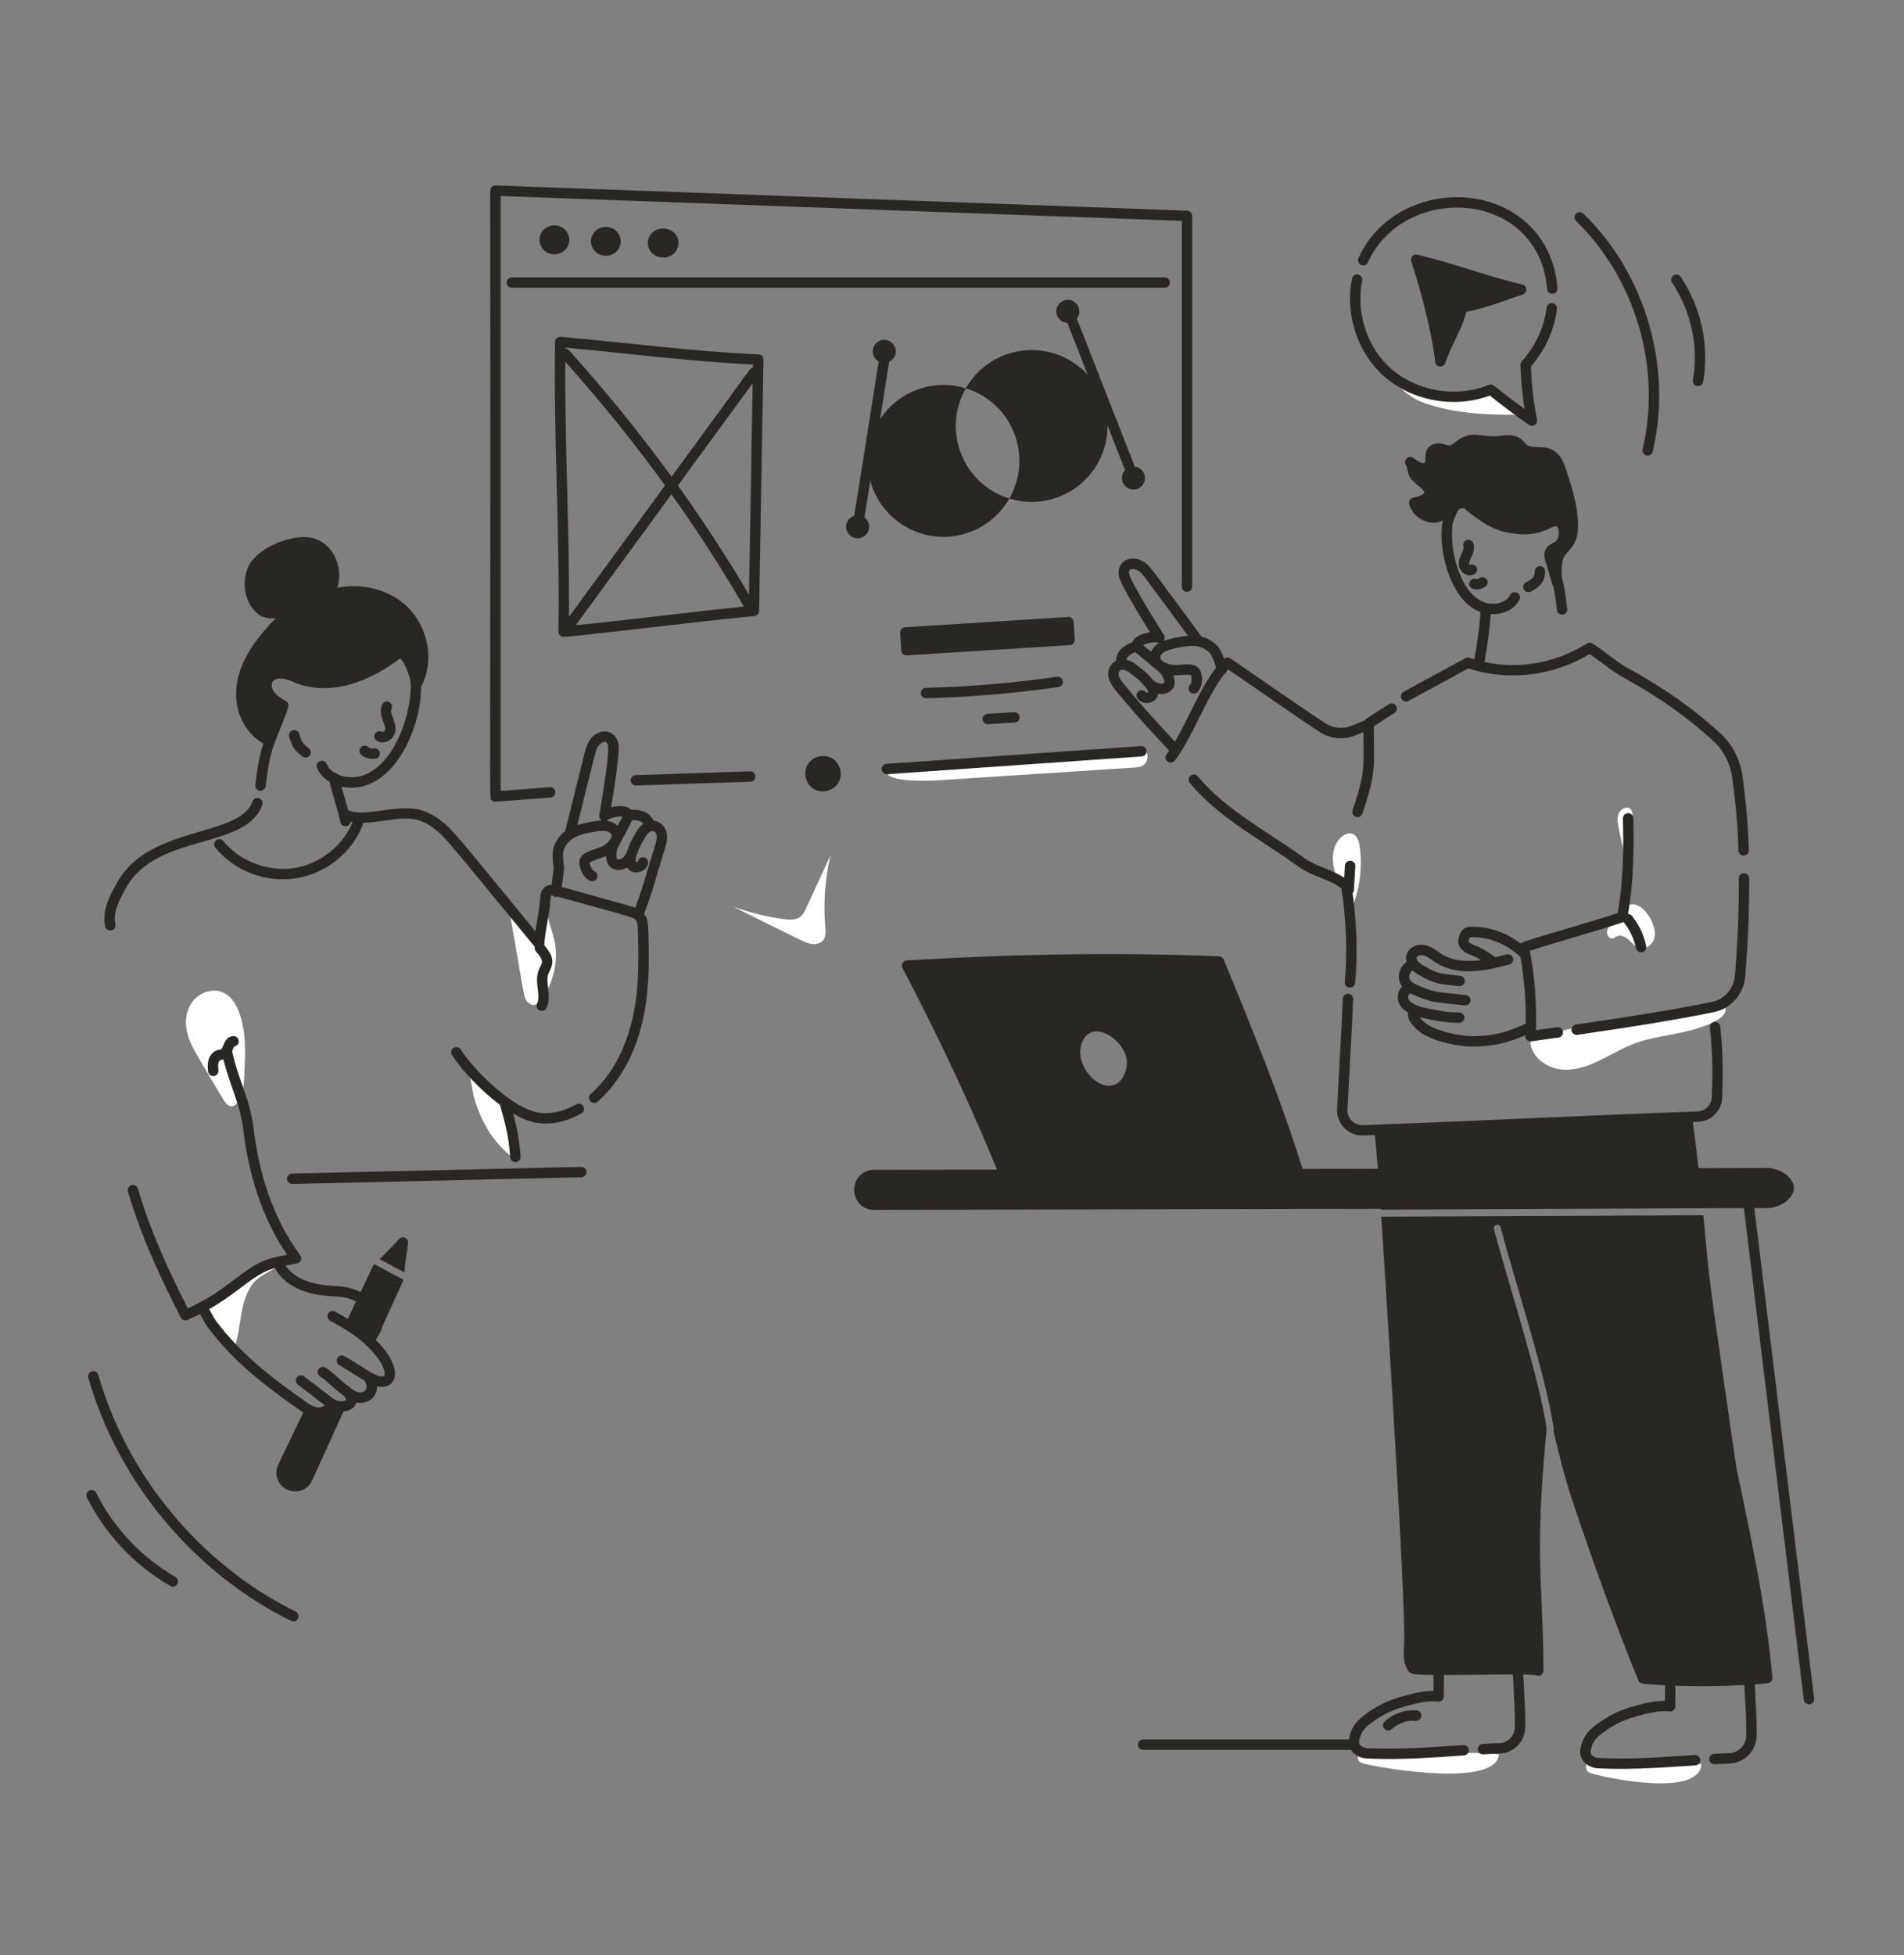 <svg width="188" height="193" viewBox="0 0 188 193" fill="none" xmlns="http://www.w3.org/2000/svg">
<rect x="0" y="0" width="188" height="193" fill="#808080" stroke="none"/>
<path d="M111.997 75.76C112.345 75.737 112.714 75.705 112.999 75.437C113.285 75.168 113.426 74.571 113.191 74.226C112.995 73.936 112.656 73.959 112.366 74.002C106.472 74.893 100.536 75.476 94.582 75.748C93.952 75.777 87.934 75.267 87.608 75.887C86.835 77.358 92.344 77.037 92.616 77.019L101.697 76.429L111.997 75.76ZM79.029 92.77C79.396 92.951 79.771 93.135 80.177 93.183C80.583 93.23 81.032 93.115 81.282 92.792C81.563 92.428 81.524 91.919 81.486 91.461C81.289 89.097 81.465 86.717 82.008 84.408C81.209 86.143 80.409 87.877 79.61 89.611C79.458 89.94 79.296 90.282 79.008 90.5C78.577 90.826 77.981 90.794 77.444 90.728C75.709 90.511 74.023 90.072 72.381 89.476C74.585 90.597 76.813 91.673 79.029 92.77ZM133.461 89.691C134.271 87.744 134.544 85.616 134.251 83.528C134.186 83.071 134.049 82.556 133.638 82.345C132.759 81.896 131.178 83.256 131.716 85.699C131.935 86.695 132.433 87.604 132.868 88.527C133.303 89.45 133.687 90.436 133.653 91.456L133.461 89.691ZM160.374 79.769C160.014 79.894 159.788 80.27 159.731 80.647C159.651 81.177 159.728 81.283 160.913 86.784L161.079 82.271C161.099 81.724 161.668 79.319 160.374 79.769ZM134.72 174.087C134.519 174.037 134.304 173.975 134.171 173.788C133.924 173.442 134.14 172.868 134.485 172.675C134.83 172.482 135.235 172.553 135.612 172.622C139.786 173.386 143.888 172.758 148.008 173.157C147.721 176.462 136.587 174.55 134.72 174.087ZM157.145 175.037C156.98 174.987 156.804 174.923 156.695 174.737C156.493 174.39 156.668 173.817 156.95 173.624C157.231 173.432 157.562 173.503 157.871 173.573C161.283 174.345 164.633 173.724 168.001 174.13C167.772 177.434 158.67 175.503 157.145 175.037ZM163.384 92.462C163.269 93.14 162.601 93.75 161.932 93.59C161.487 93.484 161.177 93.097 160.841 92.787C160.504 92.477 160.01 92.22 159.604 92.433C159.491 92.493 159.394 92.586 159.272 92.623C158.893 92.737 158.583 92.225 158.693 91.845C158.901 91.132 160.328 89.317 161.12 89.264C162.412 89.177 163.572 91.358 163.384 92.462ZM166.634 101.773C164.867 102.21 163.029 102.367 161.324 103.016C159.008 103.897 156.722 105.851 154.109 105.551C152.83 105.403 151.559 104.577 151.177 103.307C151.094 103.032 151.069 102.693 151.269 102.491C151.388 102.373 151.557 102.332 151.718 102.295C156.491 101.211 161.283 100.125 166.155 99.735C167.014 99.666 167.886 99.622 168.727 99.415C169.265 99.283 170.072 98.648 170.338 99.387C170.814 100.707 167.412 101.581 166.634 101.773ZM23.787 100.462C23.497 99.448 22.992 98.379 22.007 97.954C21.005 97.521 19.749 97.941 19.068 98.783C18.387 99.624 18.229 100.79 18.458 101.837C18.723 103.047 19.198 103.719 22 108.45C23.21 110.495 24.054 107.819 24.093 106.703C24.168 104.565 24.39 102.567 23.787 100.462ZM47.015 109.019C46.32 106.988 46.698 105.573 45.312 103.915C46.627 105.597 47.054 106.556 48.794 107.817C49.963 108.664 50.239 108.862 50.411 110.376C50.561 111.694 50.889 113.138 50.834 114.445C48.906 112.941 47.833 111.304 47.015 109.019ZM28.079 124.395C28.069 124.405 28.059 124.418 28.049 124.427C27.157 125.459 25.625 125.701 24.82 126.9C23.562 128.777 23.88 131.166 23.078 133.208C22.185 131.697 21.026 130.228 20.046 129.251C19.977 129.182 20.033 129.05 20.184 128.882L20.188 128.878C21.214 127.732 25.803 125.159 27.431 124.559C27.724 124.451 27.947 124.391 28.079 124.395ZM53.436 98.691C53.29 98.889 53.117 99.09 52.878 99.159C52.545 99.256 52.183 99.056 51.99 98.775C51.71 98.366 51.806 98.558 50.248 89.584L53.129 93.282C53.733 92.091 54.028 90.767 53.987 89.432C53.959 90.916 54.781 92.222 54.876 93.704C54.989 95.459 54.499 97.261 53.436 98.691ZM140.317 39.653C143.716 40.974 147.464 40.962 151.11 40.932C149.496 41.16 148.35 39.31 146.771 38.905C145.907 38.684 145.002 38.919 144.123 39.07C141.612 39.501 138.845 38.212 136.787 36.711C135.596 35.843 134.684 33.558 134.277 32.148C134.959 34.755 137.944 38.731 140.317 39.653Z" fill="white"/>
<path d="M112.93 55.455C111.699 54.683 110.348 55.363 110.453 56.648C110.487 57.065 110.664 57.432 110.859 57.803C111.673 59.356 112.618 60.914 113.549 62.406C112.849 62.508 112.092 62.771 111.782 63.41C111.247 63.563 110.691 64.019 110.526 64.245C110.353 64.483 110.197 64.864 110.184 65.234C109.584 65.538 109.33 66.226 109.445 66.825C109.561 67.434 109.983 67.938 110.321 68.344C113.019 71.577 115.401 74.047 115.448 74.086C115.357 74.216 115.267 74.34 115.18 74.448C115.1 74.555 115.064 74.688 115.081 74.82C115.097 74.953 115.165 75.073 115.269 75.156C115.373 75.24 115.505 75.279 115.638 75.267C115.771 75.254 115.893 75.19 115.98 75.088C116.141 74.887 116.302 74.663 116.47 74.407C117.143 73.397 117.823 72.022 118.361 70.941C119.156 69.344 119.978 67.699 120.902 66.516C121.025 66.448 121.111 66.337 121.148 66.209C121.187 66.162 121.227 66.114 121.266 66.071C123.447 67.568 128.466 71.059 130.358 72.279C130.866 72.605 131.445 72.803 132.045 72.858C132.646 72.913 133.251 72.823 133.809 72.596L134.625 72.262C134.661 75.841 134.811 76.168 133.556 79.979C133.535 80.043 133.527 80.11 133.532 80.177C133.537 80.244 133.555 80.31 133.585 80.37C133.646 80.491 133.753 80.583 133.882 80.626C134.011 80.668 134.152 80.658 134.273 80.597C134.395 80.535 134.487 80.428 134.529 80.299C135.907 76.117 135.668 75.825 135.645 71.705C136.311 71.244 136.989 70.801 137.678 70.376C137.735 70.34 137.785 70.294 137.824 70.24C137.864 70.185 137.892 70.123 137.907 70.058C137.923 69.993 137.925 69.925 137.915 69.858C137.904 69.792 137.88 69.728 137.845 69.671C137.81 69.614 137.764 69.564 137.709 69.524C137.655 69.485 137.593 69.457 137.527 69.441C137.462 69.426 137.394 69.423 137.328 69.434C137.261 69.444 137.197 69.468 137.14 69.503C136.911 69.645 134.913 70.906 134.742 71.107L133.422 71.647C132.609 71.978 131.648 71.889 130.913 71.417C128.922 70.135 123.411 66.294 121.488 64.982C121.395 64.918 121.283 64.888 121.17 64.895C121.057 64.902 120.95 64.946 120.865 65.021C120.68 64.465 120.43 63.903 119.939 63.51C119.615 63.251 119.29 63.06 118.974 62.942C118.867 62.904 118.758 62.872 118.647 62.846C113.535 55.936 113.573 55.857 112.93 55.455ZM111.474 56.565C111.463 56.436 111.498 56.274 111.628 56.205C111.8 56.112 112.133 56.164 112.386 56.323C112.806 56.586 112.738 56.582 117.301 62.75C116.514 62.81 115.408 63.063 114.904 63.255C115.03 63.086 115.042 62.857 114.929 62.677C114.539 62.058 111.535 57.312 111.474 56.565ZM114.319 63.431C114.368 63.449 114.418 63.458 114.469 63.46C114.44 63.477 114.408 63.489 114.38 63.507C114.037 63.725 113.79 64.016 113.654 64.334L112.87 63.683C113.239 63.446 114.05 63.333 114.319 63.431H114.319ZM112.108 64.381C112.59 64.783 113.356 65.418 114.495 66.368C114.804 66.668 115.022 67.24 114.965 67.375C114.662 67.645 114.014 67.353 113.802 67.057C113.776 67.02 113.429 66.633 113.154 66.384C112.855 66.111 112.466 65.817 112.115 65.548C111.835 65.333 111.533 65.191 111.232 65.123C111.259 65.027 111.302 64.921 111.355 64.848C111.478 64.684 111.997 64.37 112.108 64.381ZM119.299 64.311C119.68 64.615 119.858 65.21 120.03 65.785C120.043 65.83 120.057 65.872 120.07 65.917C118.499 67.944 117.341 70.949 116.013 73.201C114.127 71.183 113.131 70.111 111.107 67.687C110.831 67.356 110.518 66.981 110.451 66.632C110.417 66.453 110.486 66.164 110.744 66.11C110.951 66.069 111.235 66.164 111.49 66.36C112.517 67.148 112.605 67.234 113.192 67.927C113.35 68.112 113.385 68.29 113.362 68.329C113.325 68.359 113.214 68.372 113.16 68.354C113.087 68.243 112.973 68.166 112.843 68.138C112.713 68.11 112.577 68.133 112.464 68.203C112.351 68.273 112.27 68.385 112.238 68.514C112.205 68.642 112.224 68.779 112.29 68.894C112.732 69.659 114.193 69.545 114.368 68.482C114.894 68.564 115.322 68.429 115.647 68.14C116.065 67.767 116.049 67.185 115.854 66.652C116.411 66.684 117.183 66.526 117.592 66.643C117.694 66.824 117.667 67.412 117.554 67.553C117.501 67.595 117.456 67.647 117.423 67.706C117.39 67.766 117.369 67.831 117.361 67.898C117.353 67.965 117.359 68.034 117.378 68.099C117.396 68.164 117.428 68.225 117.47 68.278C117.513 68.33 117.565 68.374 117.625 68.407C117.684 68.439 117.75 68.46 117.817 68.466C117.884 68.474 117.953 68.467 118.017 68.448C118.082 68.428 118.143 68.396 118.195 68.353C118.845 67.832 118.886 66.091 118.057 65.724C117.464 65.427 116.36 65.671 115.886 65.629C115.219 65.565 114.638 65.269 114.564 64.954C114.514 64.744 114.711 64.51 114.929 64.372C115.535 63.988 117.288 63.773 117.252 63.778C117.44 63.778 117.993 63.672 118.618 63.903C118.831 63.982 119.06 64.12 119.299 64.311ZM136.723 169.918C136.625 170.01 136.567 170.137 136.561 170.272C136.556 170.407 136.604 170.538 136.695 170.637C136.786 170.737 136.913 170.797 137.047 170.804C137.182 170.811 137.314 170.764 137.414 170.674C138 170.14 138.769 169.835 139.515 169.833C139.624 169.862 139.631 169.846 139.84 169.848C139.972 169.847 140.097 169.796 140.192 169.704C140.286 169.613 140.342 169.489 140.347 169.358C140.353 169.227 140.308 169.099 140.222 169C140.136 168.901 140.015 168.839 139.885 168.826C138.771 168.717 137.592 169.125 136.723 169.918ZM172.199 86.184H172.195C172.127 86.185 172.061 86.198 171.999 86.225C171.937 86.251 171.881 86.289 171.834 86.337C171.787 86.385 171.749 86.442 171.724 86.504C171.699 86.567 171.686 86.633 171.687 86.701C171.711 89.648 171.59 92.69 171.306 96.276C171.204 97.561 170.282 98.634 169.064 98.887C165.884 99.547 161.48 100.28 155.601 101.126C155.466 101.146 155.345 101.218 155.263 101.327C155.182 101.435 155.147 101.572 155.166 101.707C155.186 101.841 155.258 101.963 155.367 102.044C155.475 102.125 155.612 102.16 155.747 102.141C161.647 101.291 166.071 100.555 169.273 99.89C170.933 99.546 172.19 98.093 172.328 96.357C172.614 92.741 172.736 89.669 172.711 86.692C172.71 86.557 172.656 86.428 172.56 86.332C172.464 86.237 172.334 86.184 172.199 86.184ZM118.271 76.626C118.183 76.524 118.059 76.461 117.925 76.449C117.792 76.438 117.659 76.479 117.555 76.565C117.452 76.65 117.386 76.773 117.372 76.907C117.358 77.04 117.397 77.174 117.481 77.279C120.374 80.78 124.795 83.05 128.204 85.534C129.538 86.507 131.294 86.775 132.45 87.689C132.929 90.699 133.056 94.219 132.78 96.927C132.769 97.061 132.811 97.194 132.897 97.297C132.982 97.4 133.105 97.466 133.239 97.479C133.372 97.493 133.506 97.454 133.61 97.37C133.715 97.286 133.783 97.164 133.799 97.031C134.065 94.429 133.969 91.103 133.555 88.159C133.628 88.076 133.677 87.97 133.684 87.85L133.823 85.499C133.827 85.432 133.818 85.364 133.796 85.301C133.774 85.237 133.74 85.179 133.695 85.128C133.65 85.078 133.596 85.037 133.536 85.008C133.475 84.978 133.409 84.961 133.342 84.957C133.275 84.953 133.208 84.963 133.144 84.984C133.081 85.007 133.022 85.041 132.972 85.086C132.921 85.13 132.88 85.184 132.851 85.245C132.822 85.305 132.804 85.371 132.8 85.438L132.73 86.631C131.504 85.822 129.887 85.494 128.808 84.706C125.407 82.228 121.042 79.981 118.271 76.626H118.271ZM138.658 99.696C138.785 99.791 138.918 99.877 139.055 99.956C139.042 100.004 139.033 100.05 139.029 100.091C138.973 100.616 139.342 101.025 139.686 101.401C140.87 102.705 143.841 103.319 145.586 103.3C147.387 103.276 148.881 102.944 150.608 102.179C150.598 102.358 150.619 102.513 150.77 102.652C150.879 102.753 151.031 102.804 151.188 102.783L153.899 102.405C154.031 102.383 154.149 102.31 154.228 102.203C154.307 102.095 154.341 101.961 154.322 101.828C154.304 101.696 154.234 101.576 154.129 101.494C154.023 101.413 153.89 101.375 153.757 101.39L151.657 101.683C151.749 99.082 151.518 96.125 151.044 93.855C154.051 92.87 157.306 92.015 160.313 91.009C160.319 91.02 160.324 91.03 160.332 91.039C160.934 91.781 161.348 92.657 161.537 93.593C161.564 93.726 161.642 93.844 161.756 93.919C161.869 93.994 162.007 94.021 162.141 93.995C162.274 93.968 162.391 93.889 162.466 93.776C162.541 93.663 162.569 93.524 162.542 93.391C162.319 92.292 161.834 91.263 161.126 90.392C161.081 90.336 161.023 90.29 160.958 90.258C160.893 90.226 160.822 90.208 160.749 90.206C161.318 87.047 161.338 83.668 161.273 80.756C161.27 80.62 161.213 80.491 161.114 80.397C161.016 80.303 160.885 80.252 160.749 80.255C160.613 80.258 160.484 80.315 160.39 80.413C160.296 80.511 160.245 80.643 160.248 80.779C160.313 83.671 160.3 87.027 159.729 90.124C156.476 91.197 150.459 92.843 150.121 93.117C148.604 91.964 146.878 91.401 145.091 91.489C144.798 91.503 144.105 91.663 143.992 92.847C143.924 93.567 144.637 94.065 145.268 94.274C145.542 94.364 145.886 94.545 146.232 94.759C144.92 94.942 143.495 94.878 142.375 94.18C141.936 93.907 141.495 93.504 140.886 93.324C139.677 92.967 138.56 93.869 138.896 94.953C138.125 95.452 137.854 96.603 138.449 97.383C138.265 97.556 138.134 97.778 138.07 98.022C137.905 98.639 138.142 99.311 138.658 99.696ZM139.873 94.501C139.934 94.317 140.298 94.219 140.595 94.306C141.002 94.427 141.392 94.774 141.833 95.05C142.804 95.655 144.063 95.936 145.478 95.862C146.697 95.798 147.876 95.493 149.017 95.198C149.083 95.183 149.146 95.154 149.201 95.114C149.256 95.073 149.303 95.023 149.338 94.964C149.373 94.906 149.397 94.841 149.406 94.774C149.416 94.706 149.413 94.637 149.396 94.571C149.379 94.505 149.348 94.443 149.307 94.389C149.266 94.335 149.214 94.289 149.155 94.255C149.096 94.221 149.03 94.199 148.963 94.191C148.895 94.183 148.826 94.188 148.761 94.206C148.392 94.302 148.019 94.397 147.644 94.485C147.058 94.045 146.228 93.511 145.59 93.3C145.252 93.189 145.033 92.997 145.012 92.944C145.04 92.647 145.116 92.528 145.14 92.512C146.926 92.426 148.649 93.096 150.116 94.448C150.489 96.405 150.683 98.817 150.648 101.036C148.83 101.902 147.403 102.251 145.573 102.275C144.03 102.291 141.35 101.71 140.444 100.712C140.377 100.638 140.275 100.528 140.176 100.402C140.225 100.414 140.272 100.43 140.322 100.441C142.193 100.844 142.92 100.949 143.931 100.949L144.087 100.948C144.154 100.948 144.22 100.934 144.282 100.908C144.344 100.881 144.4 100.843 144.447 100.795C144.495 100.747 144.532 100.69 144.557 100.628C144.582 100.565 144.595 100.499 144.594 100.431C144.591 100.149 144.363 99.933 144.077 99.924C143.117 99.933 142.54 99.871 140.538 99.439C140.056 99.335 139.641 99.151 139.27 98.875C138.972 98.653 138.949 98.117 139.312 98.057C139.682 98.257 140.149 98.45 140.719 98.637C141.557 98.903 141.393 98.891 144.031 99.173C144.682 99.242 144.644 99.241 144.691 99.241C144.821 99.24 144.946 99.189 145.041 99.098C145.135 99.008 145.191 98.886 145.198 98.755C145.205 98.625 145.162 98.497 145.078 98.398C144.993 98.298 144.875 98.234 144.745 98.219C141.718 97.895 141.791 97.911 141.099 97.683C141.064 97.668 139.631 97.231 139.267 96.768C139.022 96.456 139.192 95.95 139.483 95.794C139.635 95.929 139.809 96.058 140.012 96.176C141.753 97.188 142.067 97.106 144.077 97.334C144.211 97.346 144.344 97.306 144.448 97.221C144.552 97.137 144.619 97.015 144.634 96.882C144.649 96.749 144.611 96.615 144.529 96.509C144.447 96.403 144.326 96.334 144.193 96.316C143.936 96.287 143.707 96.262 143.502 96.241C142.114 96.094 141.864 96.068 140.527 95.29C140.156 95.075 139.794 94.736 139.873 94.501Z" fill="#292723"/>
<path d="M141.538 166.9C140.515 166.886 139.481 167.154 138.431 167.447C137.288 167.766 136.435 168.143 135.488 168.747C134.242 169.542 133.397 170.288 133.197 171.695H112.876C112.74 171.695 112.609 171.749 112.513 171.845C112.417 171.941 112.363 172.072 112.363 172.208C112.363 172.344 112.417 172.474 112.513 172.57C112.609 172.666 112.74 172.72 112.876 172.72C134.364 172.716 133.289 172.728 133.399 172.713C133.733 173.258 134.339 173.538 134.962 173.566C138.343 173.715 141.145 173.496 144.555 173.266C144.622 173.261 144.688 173.244 144.748 173.214C144.809 173.184 144.863 173.143 144.907 173.093C144.952 173.042 144.986 172.983 145.007 172.92C145.029 172.856 145.038 172.789 145.033 172.721C145.024 172.586 144.961 172.46 144.859 172.371C144.757 172.281 144.624 172.236 144.489 172.244C141.126 172.471 138.336 172.689 135.007 172.542C134.601 172.524 134.153 172.282 134.203 171.882C134.244 171.555 134.342 171.252 134.493 170.981C134.715 170.585 135.235 170.124 136.039 169.611C136.895 169.065 137.668 168.724 138.707 168.434C139.852 168.113 140.966 167.835 142 167.953C142.074 167.961 142.148 167.953 142.218 167.93C142.288 167.907 142.352 167.87 142.406 167.819C142.46 167.769 142.503 167.708 142.531 167.64C142.56 167.572 142.573 167.499 142.57 167.425C142.545 166.729 142.587 166.097 142.573 165.332C145.746 165.337 146.449 165.264 149.384 165.274C149.486 167.461 149.603 168.809 149.577 170.473C149.564 171.313 148.924 172.006 148.119 172.049C147.447 172.085 146.663 172.116 146.39 172.134C146.258 172.144 146.135 172.204 146.047 172.302C145.958 172.401 145.911 172.529 145.915 172.661C145.919 172.794 145.974 172.919 146.069 173.012C146.164 173.104 146.29 173.156 146.423 173.158C146.483 173.158 146.355 173.159 146.798 173.139C147.336 173.114 147.639 173.1 148.174 173.072C149.514 173 150.581 171.866 150.602 170.488C150.628 168.802 150.513 167.459 150.41 165.285C151.222 165.301 151.531 165.329 151.641 165.346C151.979 165.531 152.4 165.288 152.4 164.895C152.375 155.942 151.461 154.047 152.716 141.008C152.001 135.994 148.819 126.34 147.515 121.316C147.504 121.273 147.502 121.228 147.508 121.183C147.514 121.139 147.529 121.096 147.552 121.057C147.574 121.019 147.605 120.985 147.64 120.958C147.676 120.931 147.717 120.911 147.76 120.9C147.804 120.889 147.849 120.886 147.893 120.892C147.938 120.898 147.981 120.913 148.019 120.936C148.058 120.959 148.092 120.989 148.119 121.025C148.146 121.061 148.165 121.101 148.177 121.145C149.488 126.199 152.701 135.928 153.404 140.989C153.412 141.051 153.401 141.113 153.374 141.169C153.988 143.814 154.616 146.198 155.255 148.11C157.424 154.597 159.616 160.569 161.768 165.86C161.803 165.946 161.86 166.02 161.934 166.076C162.008 166.132 162.095 166.166 162.187 166.176C162.838 166.247 163.59 166.303 164.401 166.344C164.41 166.844 164.397 166.987 164.39 167.877C163.357 167.865 162.333 168.13 161.283 168.424C160.14 168.743 159.287 169.119 158.34 169.724C157.076 170.53 156.219 171.3 156.039 172.731C155.915 173.72 156.756 174.495 157.814 174.542C158.587 174.576 159.329 174.591 160.051 174.591C162.51 174.591 164.781 174.42 167.408 174.243C167.475 174.238 167.54 174.221 167.601 174.191C167.661 174.161 167.715 174.12 167.759 174.069C167.804 174.019 167.838 173.96 167.859 173.896C167.881 173.832 167.89 173.765 167.885 173.698C167.881 173.631 167.863 173.565 167.834 173.505C167.804 173.444 167.763 173.39 167.712 173.346C167.661 173.302 167.603 173.268 167.539 173.246C167.475 173.224 167.408 173.216 167.341 173.22L166.252 173.293C163.509 173.478 160.919 173.653 157.859 173.519C157.455 173.501 157.005 173.259 157.055 172.858C157.096 172.531 157.194 172.228 157.345 171.957C157.567 171.561 158.087 171.1 158.891 170.587C159.747 170.042 160.52 169.701 161.559 169.411C162.705 169.09 163.819 168.812 164.852 168.929C164.925 168.938 165 168.93 165.07 168.907C165.14 168.884 165.204 168.846 165.258 168.796C165.313 168.746 165.355 168.685 165.384 168.617C165.412 168.549 165.425 168.475 165.423 168.401C165.409 168.025 165.416 167.56 165.423 167.187C165.428 166.926 165.429 166.658 165.426 166.388C167.718 166.466 170.089 166.436 172.239 166.317C172.331 168.265 172.445 169.65 172.432 171.263C172.424 172.209 171.702 172.987 170.789 173.035C170.448 173.053 170.109 173.069 169.768 173.084C169.512 173.096 169.376 173.102 169.242 173.11C169.109 173.119 168.985 173.179 168.895 173.277C168.806 173.375 168.758 173.505 168.762 173.638C168.767 173.771 168.822 173.897 168.918 173.99C169.014 174.082 169.141 174.134 169.275 174.134C169.335 174.134 169.21 174.136 169.649 174.115C170.147 174.092 170.365 174.083 170.842 174.058C172.296 173.983 173.443 172.759 173.456 171.271C173.47 169.627 173.357 168.271 173.262 166.253C173.707 166.22 174.141 166.184 174.543 166.141C174.676 166.126 174.798 166.061 174.883 165.958C174.968 165.855 175.01 165.723 174.999 165.589C174.467 159.12 172.816 151.281 171.444 144.875C168.33 123.255 168.963 127.827 168.182 119.944L136.386 120.085C136.573 122.885 138.868 158.563 138.64 162.322C138.599 163.007 138.552 163.784 138.775 164.368C139.054 165.102 139.252 165.246 140.025 165.275L140.229 165.283C140.667 165.305 141.108 165.316 141.548 165.323C141.552 165.515 141.556 165.471 141.538 166.9H141.538ZM152.058 55.869H152.053C151.918 55.869 151.789 55.922 151.693 56.017C151.597 56.113 151.542 56.242 151.541 56.377C151.537 56.846 151.414 57.117 150.697 57.477C150.635 57.506 150.58 57.547 150.534 57.598C150.488 57.649 150.453 57.708 150.431 57.773C150.408 57.837 150.399 57.906 150.404 57.974C150.408 58.042 150.426 58.109 150.457 58.17C150.487 58.231 150.53 58.285 150.582 58.33C150.634 58.374 150.694 58.408 150.76 58.429C150.825 58.449 150.893 58.457 150.961 58.451C151.03 58.444 151.096 58.425 151.156 58.392C152.15 57.895 152.558 57.313 152.566 56.385C152.566 56.318 152.553 56.251 152.528 56.189C152.503 56.127 152.466 56.07 152.418 56.022C152.371 55.974 152.315 55.936 152.253 55.91C152.191 55.883 152.125 55.87 152.058 55.869ZM144.062 55.848C144.18 56.534 144.968 57.026 145.591 56.664C145.704 56.599 145.788 56.492 145.825 56.367C145.862 56.242 145.85 56.108 145.791 55.991C145.732 55.874 145.631 55.785 145.508 55.74C145.386 55.696 145.251 55.7 145.131 55.751C145.105 55.732 145.076 55.697 145.072 55.675C145.04 55.486 145.196 55.182 145.284 54.995C145.875 53.734 145.33 53.115 144.81 53.303C144.747 53.325 144.689 53.361 144.639 53.406C144.589 53.451 144.549 53.506 144.521 53.567C144.492 53.628 144.476 53.694 144.472 53.761C144.469 53.828 144.48 53.895 144.502 53.958C144.555 54.103 144.452 54.356 144.356 54.559C144.16 54.978 143.981 55.376 144.062 55.848H144.062ZM145.819 58.176C146.13 58.176 146.441 58.076 146.687 57.889C146.795 57.806 146.865 57.684 146.884 57.55C146.902 57.415 146.865 57.279 146.783 57.17C146.701 57.062 146.579 56.992 146.444 56.974C146.309 56.955 146.173 56.992 146.065 57.074C145.972 57.145 145.833 57.171 145.719 57.139C145.017 56.943 144.655 58.176 145.819 58.176Z" fill="#292723"/>
<path d="M153.202 44.357C152.18 43.876 151.081 44.419 150.553 43.708C149.88 42.804 148.923 42.921 148.155 43.016C146.225 43.252 145.346 42.308 143.679 43.645C143.207 44.025 143.162 44.016 142.731 43.885C142.509 43.817 142.229 43.733 141.926 43.764C140.762 43.883 140.75 44.799 140.745 45.24C140.742 45.456 140.754 45.688 140.586 45.715C140.252 45.76 139.604 45.229 139.57 45.21C139.096 44.843 138.485 45.455 138.85 45.928C138.881 46.013 138.926 46.211 138.954 46.334C139.102 46.978 139.156 47.244 140.009 47.913C140.152 48.026 140.692 48.443 140.632 48.632C140.593 48.753 140.267 48.99 139.555 49.111C139.486 49.123 139.42 49.149 139.361 49.187C139.302 49.226 139.252 49.276 139.213 49.334C139.175 49.393 139.148 49.459 139.136 49.528C139.124 49.597 139.126 49.668 139.143 49.736C139.386 50.751 140.363 51.534 141.466 51.598C141.828 51.617 142.159 51.517 142.466 51.365C141.915 53.62 142.968 59.226 146.174 60.407C146.167 61.28 145.804 63.925 145.581 65.081C145.419 65.032 145.257 64.983 145.096 64.927C145.027 64.903 144.954 64.894 144.881 64.9C144.808 64.906 144.738 64.928 144.674 64.964C142.696 66.082 140.573 67.167 138.584 68.291C138.526 68.324 138.474 68.368 138.433 68.421C138.391 68.474 138.361 68.535 138.343 68.6C138.325 68.665 138.32 68.733 138.328 68.799C138.336 68.866 138.357 68.931 138.391 68.989C138.424 69.048 138.468 69.099 138.521 69.141C138.574 69.182 138.635 69.213 138.7 69.231C138.764 69.249 138.832 69.254 138.899 69.246C138.966 69.237 139.03 69.216 139.089 69.183C141.001 68.102 143.045 67.055 144.978 65.969C148.883 67.266 153.319 66.743 156.957 64.561C158.176 65.376 159.032 66.181 160.407 66.937C163.807 68.806 166.681 70.841 169.191 73.157C170.198 74.086 170.856 75.376 171.046 76.791C171.41 79.525 171.58 81.531 171.651 83.944C171.652 84.012 171.666 84.08 171.693 84.142C171.72 84.205 171.759 84.262 171.808 84.309C171.857 84.356 171.915 84.394 171.979 84.418C172.042 84.443 172.11 84.454 172.178 84.452C172.247 84.45 172.314 84.435 172.376 84.406C172.438 84.378 172.494 84.338 172.54 84.288C172.586 84.237 172.622 84.179 172.645 84.115C172.668 84.05 172.679 83.982 172.675 83.914C172.603 81.463 172.431 79.428 172.061 76.656C171.841 75.004 171.068 73.494 169.886 72.403C167.314 70.031 164.375 67.949 160.901 66.039C159.53 65.286 158.614 64.4 157.241 63.522C157.159 63.469 157.064 63.441 156.967 63.441C156.869 63.441 156.774 63.468 156.692 63.52C153.645 65.442 149.962 66.087 146.573 65.345C146.784 64.267 147.143 61.769 147.193 60.616C148.326 60.683 149.505 60.23 150.038 59.175C150.095 59.054 150.102 58.916 150.058 58.79C150.015 58.664 149.924 58.56 149.804 58.5C149.685 58.44 149.547 58.429 149.42 58.469C149.293 58.509 149.186 58.597 149.123 58.714C148.674 59.605 147.307 59.805 146.385 59.389C145.489 58.986 144.753 58.117 144.199 56.807C143.56 55.302 143.284 53.668 143.393 52.037C143.437 51.423 143.718 50.878 144.022 50.306C144.241 50.176 144.406 50.127 144.556 50.157C145.021 50.567 145.514 50.943 146.032 51.284C147.152 52.097 148.119 52.457 149.03 52.591C150.406 52.892 151.744 52.767 152.968 52.181L153.044 52.145C153.285 52.027 153.518 51.915 153.692 51.938C153.714 51.94 153.751 51.98 153.783 52.036C153.946 52.317 153.949 52.825 153.842 53.073C153.79 53.196 153.723 53.305 153.643 53.407C153.247 53.689 152.774 53.783 152.56 54.35C152.407 54.705 152.511 55.133 152.623 55.47C152.804 56.016 153.084 57.099 153.278 57.683C153.299 57.746 153.333 57.8 153.373 57.848C153.505 58.478 153.609 59.168 153.73 60.219C153.748 60.352 153.817 60.472 153.923 60.554C154.029 60.637 154.162 60.674 154.295 60.659C154.429 60.644 154.551 60.577 154.635 60.473C154.72 60.369 154.76 60.236 154.748 60.103C154.579 58.631 154.435 57.82 154.218 56.947C154.162 56.24 154.19 55.459 154.383 55.056C154.49 54.833 154.673 54.627 154.868 54.41C155.467 53.737 155.812 53.238 155.81 51.837C155.806 49.953 155.228 48.174 154.668 46.454C154.407 45.65 154.057 44.76 153.202 44.357Z" fill="#292723"/>
<path d="M167.154 110.746C167.319 110.74 167.485 110.733 167.65 110.728C168.948 110.683 170.001 109.631 170.048 108.334C170.138 105.867 170.136 103.828 169.851 101.291C169.833 101.159 169.763 101.04 169.658 100.958C169.552 100.876 169.419 100.839 169.287 100.854C169.155 100.869 169.033 100.935 168.949 101.037C168.864 101.14 168.823 101.272 168.833 101.405C169.111 103.879 169.112 105.876 169.024 108.296C169.01 108.665 168.857 109.015 168.595 109.276C168.334 109.537 167.984 109.69 167.615 109.704C156.629 110.08 145.523 110.67 134.555 111.05C134.353 111.057 134.152 111.022 133.965 110.947C133.777 110.873 133.607 110.76 133.465 110.617C133.324 110.473 133.213 110.302 133.141 110.114C133.069 109.925 133.036 109.724 133.046 109.522C133.223 105.946 133.46 102.268 133.613 98.619C133.619 98.483 133.57 98.351 133.478 98.251C133.386 98.151 133.258 98.091 133.122 98.085C132.987 98.08 132.854 98.128 132.754 98.22C132.654 98.312 132.594 98.44 132.589 98.576C132.436 102.237 132.202 105.831 132.023 109.472C131.951 110.922 133.143 112.124 134.59 112.074C134.978 112.06 135.368 112.044 135.756 112.03C135.852 112.97 135.95 114.097 136.05 115.363L128.611 115.378C126.45 108.411 123.601 101.457 120.835 94.713C120.797 94.623 120.735 94.544 120.655 94.488C120.575 94.432 120.48 94.4 120.382 94.396C110.985 93.996 100.894 94.127 89.533 94.794C89.448 94.799 89.365 94.825 89.292 94.871C89.219 94.916 89.159 94.979 89.117 95.053C89.075 95.128 89.052 95.212 89.051 95.298C89.05 95.383 89.07 95.468 89.11 95.544C94.884 106.522 98.138 114.746 98.447 115.439L86.248 115.464C85.192 115.465 84.338 116.352 84.341 117.444C84.343 118.537 85.201 119.421 86.256 119.419L136.336 119.317L136.342 119.4L168.116 119.26L168.116 119.253L172.19 119.245L178.108 167.775C178.124 167.91 178.194 168.032 178.301 168.116C178.408 168.2 178.544 168.238 178.678 168.221C178.813 168.205 178.936 168.135 179.02 168.028C179.104 167.921 179.141 167.786 179.125 167.651L173.222 119.243L174.57 119.24C175.626 119.239 177.133 118.345 177.131 117.253C177.129 116.16 175.617 115.283 174.562 115.284L167.703 115.298C167.538 113.779 167.355 112.261 167.154 110.746ZM111.208 104.381C111.468 105.548 110.852 106.849 109.916 107.111C108.241 107.582 106.171 105.074 106.759 103.126C107.583 100.406 110.77 102.412 111.208 104.381ZM48.408 18.817C48.471 82.538 48.26 78.704 48.572 78.994C48.624 79.042 48.685 79.079 48.752 79.102C48.818 79.125 48.889 79.135 48.959 79.129L54.356 78.721C54.423 78.717 54.49 78.699 54.551 78.669C54.612 78.639 54.666 78.598 54.711 78.546C54.756 78.495 54.79 78.436 54.811 78.371C54.833 78.307 54.841 78.239 54.836 78.171C54.831 78.103 54.812 78.037 54.781 77.976C54.75 77.916 54.708 77.862 54.656 77.818C54.604 77.774 54.544 77.741 54.479 77.721C54.414 77.7 54.346 77.693 54.278 77.699L49.433 78.066V19.348L116.688 21.802V57.907C116.688 58.043 116.742 58.173 116.838 58.27C116.934 58.366 117.064 58.42 117.2 58.42C117.336 58.42 117.466 58.366 117.562 58.27C117.658 58.173 117.712 58.043 117.712 57.907V21.308C117.712 21.176 117.661 21.048 117.569 20.953C117.477 20.857 117.351 20.801 117.219 20.796L48.94 18.305C48.871 18.302 48.802 18.314 48.738 18.338C48.674 18.363 48.615 18.4 48.565 18.448C48.516 18.496 48.476 18.553 48.449 18.617C48.422 18.68 48.408 18.748 48.408 18.817ZM87.058 75.941C87.068 76.077 87.131 76.203 87.233 76.292C87.336 76.381 87.469 76.426 87.605 76.417L112.736 74.661C112.872 74.651 112.998 74.588 113.087 74.486C113.176 74.383 113.221 74.25 113.212 74.114C113.202 73.979 113.139 73.853 113.036 73.764C112.934 73.674 112.801 73.629 112.665 73.638L87.534 75.394C87.467 75.399 87.401 75.417 87.341 75.447C87.281 75.477 87.227 75.519 87.183 75.569C87.139 75.62 87.105 75.679 87.084 75.743C87.062 75.807 87.054 75.874 87.058 75.941ZM28.344 116.358C28.347 116.492 28.402 116.619 28.498 116.713C28.594 116.806 28.722 116.859 28.856 116.859C29.422 116.859 24.213 116.966 57.401 116.2C57.469 116.199 57.535 116.184 57.597 116.157C57.658 116.129 57.714 116.09 57.761 116.042C57.807 115.993 57.843 115.936 57.868 115.873C57.892 115.81 57.904 115.743 57.902 115.676C57.895 115.393 57.669 115.162 57.378 115.176L28.844 115.834C28.777 115.835 28.711 115.85 28.649 115.877C28.587 115.905 28.532 115.944 28.485 115.992C28.439 116.041 28.403 116.098 28.378 116.161C28.354 116.224 28.342 116.291 28.344 116.358Z" fill="#292723"/>
<path d="M23.322 68.855C23.421 70.778 24.443 72.492 26.008 73.395C25.66 74.44 25.46 75.442 25.212 77.48C25.196 77.615 25.233 77.751 25.317 77.858C25.401 77.965 25.524 78.034 25.659 78.051C25.794 78.067 25.929 78.029 26.036 77.946C26.143 77.862 26.213 77.739 26.229 77.604C26.678 73.91 26.929 73.847 28.365 70.154C28.39 70.089 28.397 70.022 28.395 69.956L28.44 69.858C28.551 69.619 28.463 69.335 28.236 69.2C27.613 68.832 26.87 68.398 26.829 67.684C26.834 67.523 26.848 67.379 26.941 67.26C27.104 67.05 27.468 66.943 27.866 66.984C28.128 67.012 28.394 67.091 28.67 67.181C31.771 68.677 35.666 67.887 39.519 64.986C39.637 65.117 39.759 65.266 39.881 65.432C40.222 66.192 40.577 66.952 40.561 67.774C40.498 70.972 38.817 75.505 35.844 76.537C35.086 76.801 34.145 76.77 33.399 76.458C33.239 76.253 33.044 76.268 33.01 76.258C32.674 76.047 32.405 75.765 32.255 75.41C32.229 75.347 32.191 75.29 32.143 75.242C32.096 75.195 32.039 75.157 31.976 75.131C31.913 75.105 31.846 75.092 31.779 75.092C31.711 75.093 31.644 75.106 31.582 75.132C31.52 75.159 31.463 75.197 31.416 75.246C31.368 75.294 31.331 75.351 31.305 75.414C31.28 75.477 31.268 75.544 31.269 75.611C31.27 75.679 31.284 75.746 31.311 75.808C31.562 76.404 32.002 76.857 32.538 77.177C32.702 77.943 33.366 79.982 33.61 81.141C33.727 81.697 34.533 81.674 34.616 81.109C34.682 81.124 34.746 81.141 34.815 81.153C33.874 83.478 31.569 85.293 29.039 85.681C26.471 86.076 23.663 85.005 22.055 83.014C22.013 82.962 21.961 82.918 21.902 82.886C21.843 82.854 21.778 82.834 21.711 82.827C21.644 82.82 21.576 82.826 21.512 82.845C21.448 82.864 21.387 82.895 21.335 82.938C21.283 82.98 21.239 83.032 21.207 83.091C21.175 83.15 21.154 83.215 21.147 83.282C21.14 83.349 21.146 83.417 21.165 83.481C21.184 83.546 21.216 83.606 21.258 83.658C23.125 85.971 26.247 87.147 29.194 86.694C32.16 86.238 34.759 84.167 35.816 81.417C35.842 81.35 35.853 81.282 35.85 81.215C38.794 81.129 40.611 80.008 42.893 81.802C43.938 82.601 44.073 82.828 52.687 93.315C52.728 93.363 52.769 93.412 52.81 93.463C52.775 93.619 52.805 93.787 52.92 93.916C53.234 94.265 53.565 94.666 53.508 95.01C53.489 95.125 53.421 95.26 53.349 95.403C53.291 95.52 53.234 95.637 53.188 95.758C52.735 96.952 53.431 98.234 53.029 99.055C52.974 99.176 52.968 99.314 53.013 99.44C53.058 99.566 53.15 99.669 53.27 99.728C53.39 99.787 53.528 99.796 53.655 99.755C53.782 99.713 53.888 99.624 53.95 99.505C54.276 98.839 54.19 98.125 54.115 97.495C54.054 96.99 53.997 96.512 54.146 96.122C54.369 95.535 55.098 94.81 53.731 93.286C53.738 93.259 53.747 93.234 53.749 93.205C53.764 92.938 53.79 92.677 53.828 92.403C53.886 91.942 53.967 91.48 54.045 91.033C54.172 90.301 54.303 89.543 54.354 88.736C54.375 88.403 54.432 88.368 54.434 88.367L54.438 88.365C54.469 88.36 54.5 88.361 54.531 88.365C54.624 88.46 54.753 88.519 54.895 88.519H54.905C54.953 88.518 54.998 88.503 55.042 88.49C56.124 88.791 57.207 89.093 58.29 89.395C62.302 90.515 62.554 90.515 62.819 90.879C62.941 91.068 62.963 91.357 62.977 91.684C63.074 94.26 63.129 97.246 62.551 100.09C61.811 103.731 60.139 106.408 58.342 107.963C57.986 108.271 58.203 108.863 58.677 108.863C58.796 108.863 58.915 108.822 59.012 108.738C59.2 108.575 59.384 108.402 59.558 108.224C60.078 107.697 60.553 107.127 60.979 106.52C62.205 104.769 63.071 102.674 63.555 100.295C64.156 97.34 64.101 94.281 64.001 91.642C63.985 91.27 63.962 90.761 63.693 90.346C63.673 90.311 63.65 90.278 63.626 90.245C63.619 90.234 63.611 90.223 63.603 90.213L63.598 90.207C64.551 87.644 64.663 86.943 65.602 83.932C65.759 83.428 65.954 82.8 65.829 82.193C65.705 81.596 65.207 81.057 64.536 81.007C64.382 80.67 64.092 80.379 63.841 80.225C63.602 80.079 62.912 79.871 62.361 79.935C61.83 79.465 61.033 79.51 60.344 79.686C60.633 77.949 60.908 76.147 61.065 74.403C61.102 73.986 61.126 73.579 60.997 73.18C60.602 71.951 59.093 71.845 58.252 73.026C57.935 73.472 57.809 73.977 57.709 74.383L55.804 82.045C55.477 82.29 55.184 82.576 54.865 83.154C54.476 83.862 54.56 84.677 54.634 85.396C54.646 85.512 54.658 85.626 54.668 85.736C54.65 85.881 54.595 86.308 54.539 86.747L54.463 87.338C54.322 87.338 54.182 87.364 54.051 87.415C54.005 87.433 53.961 87.455 53.92 87.481C53.389 87.788 53.349 88.403 53.331 88.67C53.261 89.789 53.025 90.804 52.861 91.912C44.837 82.148 44.708 81.9 43.522 80.993C42.704 80.349 41.74 79.897 40.704 79.801C38.535 79.6 35.831 80.627 34.405 79.976L34.375 79.96C34.156 79.141 33.919 78.371 33.714 77.638C38.369 78.663 41.555 72.482 41.584 67.754C42.912 65.339 42.333 61.968 40.235 59.907C38.512 58.215 35.76 57.501 33.307 58.015C33.999 55.896 32.757 53.367 30.599 53.048C28.524 52.74 25.082 54.234 24.41 56.183C23.818 57.901 24.301 59.749 25.585 60.679C26.068 61.029 26.696 61.064 27.251 61.022C27.153 61.109 27.057 61.199 26.971 61.288C24.947 63.4 23.171 65.93 23.322 68.855ZM63.307 81.1C63.383 81.146 63.464 81.228 63.525 81.307C63.274 81.484 63.049 81.732 62.873 82.037C62.656 82.413 62.407 82.839 62.233 83.208C62.105 83.492 61.991 83.782 61.893 84.078C61.813 84.422 61.358 84.923 60.956 84.826C60.837 84.715 60.819 84.103 60.989 83.708C61.128 83.441 60.9 83.874 61.791 82.177C62.039 81.706 62.283 81.241 62.43 80.961C62.595 80.908 63.151 81.007 63.307 81.1L63.307 81.1ZM61.241 80.587C61.278 80.589 61.36 80.586 61.46 80.604L60.987 81.506C60.739 81.265 60.399 81.09 59.998 81.021C59.965 81.015 59.932 81.016 59.899 81.011C59.944 80.99 59.988 80.962 60.026 80.926C60.225 80.743 60.858 80.587 61.241 80.587ZM59.087 73.62C59.26 73.377 59.548 73.203 59.742 73.221C59.888 73.235 59.982 73.372 60.022 73.494C60.252 74.209 59.297 79.742 59.174 80.464C59.138 80.674 59.237 80.881 59.419 80.989C58.88 81.004 57.764 81.194 57.01 81.441C58.88 73.92 58.802 74.021 59.087 73.62ZM55.555 86.877C55.695 85.788 55.704 85.764 55.691 85.67C55.635 85.01 55.477 84.168 55.763 83.649C56.087 83.059 56.491 82.657 57.45 82.371C57.803 82.265 58.167 82.194 58.509 82.132C58.966 82.049 59.44 81.963 59.823 82.03C60.077 82.074 60.349 82.214 60.383 82.428C60.436 82.747 60.013 83.243 59.426 83.555C59.181 83.682 58.619 83.831 58.187 84.01C57.922 84.12 57.72 84.237 57.57 84.367C57.532 84.394 57.498 84.425 57.467 84.46C57.213 84.728 57.145 85.141 57.277 85.626C57.427 86.179 57.837 86.815 58.332 86.958C58.605 87.037 58.898 86.884 58.976 86.612C59.055 86.341 58.908 86.06 58.636 85.981C58.461 85.887 58.209 85.354 58.234 85.148C58.47 84.93 59.378 84.712 59.842 84.488C59.866 85.053 60.072 85.6 60.604 85.785C61.016 85.928 61.465 85.887 61.917 85.611C62.241 86.13 62.838 86.227 63.356 85.992C63.711 85.831 63.949 85.533 63.994 85.195C64.002 85.128 63.998 85.061 63.981 84.996C63.963 84.93 63.933 84.87 63.892 84.816C63.851 84.763 63.8 84.718 63.742 84.684C63.684 84.651 63.619 84.629 63.553 84.62C63.423 84.604 63.293 84.637 63.187 84.713C63.082 84.789 63.009 84.902 62.983 85.03C62.942 85.066 62.836 85.098 62.803 85.092C62.751 85.057 62.715 84.879 62.798 84.621C62.914 84.26 63.005 83.975 63.16 83.644C63.317 83.311 63.56 82.898 63.762 82.547C63.92 82.272 64.152 82.07 64.354 82.031C64.617 81.981 64.788 82.222 64.826 82.4C64.897 82.749 64.751 83.215 64.623 83.627C63.716 86.54 63.581 87.287 62.731 89.599C62.411 89.47 62.858 89.601 55.469 87.546L55.555 86.877H55.555Z" fill="#292723"/>
<path d="M29.854 74.659C29.949 74.737 30.064 74.775 30.178 74.775C30.658 74.775 30.873 74.169 30.503 73.866C29.819 73.306 29.819 73.306 29.534 72.401C29.489 72.276 29.398 72.172 29.279 72.113C29.16 72.054 29.023 72.043 28.896 72.083C28.769 72.123 28.663 72.211 28.6 72.328C28.536 72.444 28.521 72.581 28.556 72.709C28.916 73.849 28.977 73.94 29.854 74.659ZM37.762 72.256C37.706 72.219 37.643 72.194 37.577 72.181C37.51 72.168 37.443 72.169 37.377 72.183C37.311 72.196 37.248 72.223 37.193 72.26C37.137 72.298 37.089 72.347 37.052 72.403C37.015 72.459 36.99 72.522 36.977 72.588C36.964 72.654 36.965 72.722 36.979 72.788C36.992 72.854 37.019 72.917 37.056 72.972C37.094 73.028 37.143 73.076 37.199 73.112C37.859 73.547 38.796 73.076 39 72.331C39.269 71.355 38.421 70.471 38.657 69.982C38.689 69.921 38.708 69.855 38.713 69.786C38.718 69.718 38.71 69.649 38.688 69.585C38.666 69.519 38.632 69.46 38.587 69.408C38.541 69.357 38.486 69.315 38.425 69.285C38.363 69.255 38.296 69.238 38.228 69.235C38.159 69.232 38.091 69.242 38.027 69.265C37.962 69.289 37.903 69.325 37.853 69.372C37.803 69.418 37.763 69.474 37.735 69.537C37.468 70.09 37.626 70.669 37.816 71.162C37.982 71.591 38.071 71.846 38.012 72.059C37.983 72.164 37.816 72.268 37.762 72.256ZM44.775 103.434C44.661 103.508 44.582 103.624 44.554 103.757C44.526 103.89 44.553 104.029 44.627 104.143C45.618 105.657 47.462 107.637 49.365 109.048C49.855 110.866 50.216 111.905 50.376 114.231C50.381 114.298 50.399 114.364 50.428 114.424C50.459 114.484 50.5 114.538 50.551 114.582C50.601 114.626 50.66 114.66 50.724 114.682C50.788 114.703 50.855 114.712 50.922 114.707C50.989 114.702 51.055 114.685 51.115 114.655C51.175 114.625 51.229 114.583 51.273 114.532C51.318 114.482 51.351 114.423 51.373 114.359C51.394 114.295 51.403 114.228 51.398 114.161C51.287 112.556 51.063 111.376 50.671 109.91C51.421 110.349 52.276 110.738 53.138 110.85C54.629 111.046 56.111 110.631 57.401 109.894C57.461 109.861 57.514 109.817 57.557 109.764C57.599 109.711 57.631 109.65 57.65 109.584C57.669 109.518 57.674 109.449 57.666 109.382C57.658 109.314 57.636 109.248 57.602 109.189C57.568 109.13 57.523 109.078 57.468 109.036C57.414 108.995 57.352 108.965 57.286 108.947C57.22 108.93 57.151 108.926 57.084 108.936C57.016 108.946 56.951 108.969 56.893 109.005C55.677 109.699 54.426 109.985 53.27 109.834C51.473 109.599 49.215 107.722 47.919 106.458C46.936 105.492 46.049 104.444 45.484 103.581C45.409 103.467 45.293 103.388 45.16 103.36C45.027 103.333 44.888 103.359 44.775 103.434ZM11.008 91.834C11.14 91.803 11.255 91.72 11.326 91.605C11.398 91.49 11.421 91.35 11.39 91.218C11.106 90.01 11.899 88.602 12.479 87.574C15.493 82.207 24.312 83.889 25.895 79.46C25.919 79.397 25.931 79.329 25.928 79.26C25.926 79.192 25.91 79.125 25.882 79.063C25.854 79.001 25.813 78.945 25.763 78.899C25.712 78.853 25.653 78.817 25.589 78.794C25.525 78.771 25.456 78.761 25.388 78.765C25.32 78.769 25.253 78.786 25.192 78.816C25.131 78.846 25.076 78.888 25.031 78.939C24.986 78.991 24.952 79.05 24.93 79.115C23.657 82.676 14.766 81.407 11.586 87.072C10.924 88.247 10.018 89.855 10.392 91.452C10.424 91.585 10.506 91.699 10.621 91.771C10.737 91.842 10.876 91.865 11.008 91.834ZM36.348 73.731C36.297 73.685 36.237 73.649 36.173 73.626C36.108 73.604 36.039 73.594 35.971 73.598C35.903 73.603 35.836 73.621 35.774 73.651C35.713 73.682 35.658 73.724 35.614 73.776C35.569 73.829 35.535 73.889 35.515 73.954C35.494 74.02 35.486 74.089 35.493 74.157C35.499 74.225 35.519 74.292 35.552 74.352C35.584 74.412 35.628 74.466 35.682 74.509C36.064 74.837 36.613 74.973 37.108 74.876C37.239 74.849 37.355 74.77 37.429 74.658C37.504 74.546 37.531 74.41 37.506 74.278C37.48 74.145 37.404 74.029 37.293 73.953C37.182 73.876 37.045 73.847 36.913 73.87C36.714 73.909 36.492 73.854 36.348 73.731ZM27.473 144.574C26.762 146.038 28.224 147.662 29.779 147.096C30.007 147.014 30.217 146.886 30.394 146.721C30.572 146.556 30.715 146.357 30.813 146.135C31.619 144.365 32.772 141.829 33.921 139.312C34.504 139.257 35.056 138.982 35.177 138.429C36.273 138.656 37.27 137.918 37.228 136.827C38.946 137.265 40.205 135.366 37.13 132.281C37.195 132.141 37.26 132.001 37.325 131.86C37.533 131.601 37.673 131.295 37.732 130.969L39.844 126.326L36.969 124.776C36.788 124.95 36.904 124.849 35.596 127.542C34.923 127.18 34.137 126.981 33.206 126.941C30.679 126.834 29.078 126.192 28.2 124.922C28.6 124.845 28.916 124.789 29.33 124.707C29.415 124.69 29.494 124.652 29.56 124.596C29.626 124.541 29.677 124.47 29.708 124.389C29.739 124.309 29.75 124.222 29.738 124.136C29.726 124.05 29.693 123.969 29.642 123.9C28.253 122.024 27.139 119.826 26.331 117.367C25.706 115.466 25.284 113.419 25.044 111.4C24.701 108.511 23.517 106.573 22.937 103.828C22.932 103.805 22.924 103.784 22.916 103.762C23.009 103.55 23.071 103.366 23.129 103.284C23.257 103.266 23.374 103.2 23.456 103.1C23.537 102.999 23.578 102.872 23.569 102.743C23.565 102.675 23.548 102.609 23.518 102.549C23.489 102.488 23.447 102.434 23.397 102.389C23.346 102.345 23.287 102.311 23.223 102.29C23.159 102.269 23.091 102.261 23.024 102.266C22.4 102.308 22.176 102.865 22.042 103.197C21.834 103.713 21.896 103.519 21.487 103.644C21.051 103.777 20.701 104.169 20.575 104.665C20.478 105.048 20.516 105.429 20.547 105.736C20.552 105.804 20.571 105.871 20.602 105.931C20.633 105.992 20.676 106.046 20.729 106.09C20.781 106.134 20.842 106.167 20.907 106.187C20.972 106.207 21.041 106.214 21.109 106.207C21.177 106.2 21.243 106.18 21.303 106.147C21.363 106.115 21.416 106.07 21.459 106.017C21.501 105.963 21.533 105.902 21.551 105.836C21.57 105.77 21.575 105.701 21.566 105.633C21.541 105.383 21.515 105.125 21.568 104.919C21.605 104.773 21.695 104.651 21.786 104.624C21.808 104.617 21.992 104.586 22.061 104.57C22.703 107.185 23.725 108.979 24.027 111.521C24.548 115.911 25.867 120.216 28.35 123.851C26.077 124.276 25.541 124.475 23.04 126.373C21.694 127.396 20.577 128.191 18.544 129.147C16.925 125.95 15.132 122.221 13.836 118.043C13.76 117.803 13.687 117.562 13.614 117.319C13.595 117.254 13.563 117.194 13.521 117.142C13.478 117.09 13.426 117.047 13.367 117.015C13.307 116.983 13.242 116.963 13.175 116.956C13.108 116.949 13.041 116.955 12.976 116.975C12.912 116.994 12.852 117.026 12.8 117.068C12.748 117.111 12.704 117.163 12.672 117.222C12.64 117.282 12.62 117.347 12.614 117.414C12.607 117.48 12.613 117.548 12.632 117.613C12.707 117.862 12.782 118.107 12.859 118.35C14.237 122.795 16.16 126.72 17.854 130.05C17.913 130.168 18.016 130.257 18.14 130.301C18.264 130.345 18.4 130.339 18.52 130.285C18.946 130.094 19.353 129.896 19.75 129.694C20.387 130.84 20.212 130.63 21.037 131.667C23.572 134.852 26.672 137.14 29.884 139.391C29.903 139.404 29.923 139.416 29.942 139.429L28.054 143.35L27.473 144.574ZM21.839 131.029C21.084 130.081 21.257 130.301 20.655 129.211C23.663 127.514 24.98 125.749 27.14 125.159C28.475 127.5 31.215 127.883 33.163 127.965C33.953 127.998 34.607 128.165 35.154 128.468L34.34 130.173C33.928 129.927 33.511 129.689 33.09 129.457C33.031 129.425 32.966 129.404 32.9 129.397C32.833 129.389 32.765 129.395 32.7 129.414C32.636 129.432 32.575 129.464 32.523 129.506C32.47 129.548 32.426 129.6 32.394 129.658C32.361 129.717 32.341 129.782 32.333 129.849C32.326 129.916 32.331 129.984 32.35 130.048C32.369 130.113 32.4 130.173 32.442 130.226C32.484 130.278 32.536 130.322 32.595 130.355C34.499 131.405 36.077 132.37 37.358 134.12C37.712 134.604 38.038 135.325 37.97 135.694C37.955 135.776 37.926 135.795 37.908 135.807C37.374 136.153 35.777 134.864 34.011 133.856C33.893 133.789 33.753 133.771 33.622 133.807C33.491 133.843 33.379 133.93 33.312 134.048C33.245 134.166 33.228 134.306 33.264 134.437C33.3 134.568 33.386 134.68 33.504 134.747C34.358 135.229 35.266 135.853 36.016 136.287C36.027 136.344 36.044 136.4 36.075 136.453C36.542 137.263 35.665 137.824 34.796 137.129C34.758 137.099 34.716 137.076 34.672 137.058C34.512 136.894 34.333 136.749 34.139 136.628C33.836 136.435 32.701 135.296 32.137 134.988C32.078 134.953 32.013 134.931 31.945 134.922C31.877 134.913 31.808 134.918 31.742 134.937C31.676 134.955 31.614 134.986 31.561 135.029C31.507 135.071 31.462 135.124 31.43 135.184C31.397 135.244 31.376 135.31 31.369 135.378C31.362 135.446 31.369 135.515 31.389 135.581C31.409 135.646 31.442 135.707 31.486 135.759C31.53 135.812 31.584 135.855 31.645 135.886C32.06 136.114 33.208 137.25 33.586 137.491C33.83 137.648 34.147 137.907 34.172 138.194C33.951 138.359 33.309 138.366 32.862 138.029C32.474 137.695 30.328 136.106 30.046 135.863C29.943 135.778 29.811 135.737 29.677 135.748C29.544 135.759 29.421 135.822 29.333 135.924C29.246 136.025 29.201 136.156 29.21 136.29C29.218 136.423 29.278 136.548 29.377 136.638C29.592 136.824 31.576 138.311 32.065 138.7C32.031 138.723 32.001 138.775 31.804 138.855C31.707 138.895 31.6 138.927 31.491 138.927C31.255 138.927 30.714 138.726 30.48 138.557C27.324 136.346 24.288 134.107 21.839 131.029V131.029Z" fill="#292723"/>
<path d="M39.407 122.297C38.783 122.984 38.048 123.722 37.48 124.278L39.929 125.599C39.99 124.749 40.151 123.637 40.292 122.72C40.369 122.22 39.748 121.923 39.407 122.297ZM95.366 38.329C92.269 37.374 88.781 38.514 86.897 41.381L87.799 35.707C88.018 35.604 88.199 35.433 88.315 35.22C88.43 35.006 88.474 34.761 88.441 34.521C88.419 34.373 88.369 34.23 88.293 34.102C88.217 33.973 88.116 33.861 87.996 33.771C87.877 33.681 87.74 33.616 87.596 33.579C87.451 33.541 87.3 33.533 87.152 33.554C86.077 33.708 85.803 35.146 86.766 35.676L84.345 50.911C84.087 50.99 83.865 51.159 83.719 51.387C83.574 51.616 83.515 51.889 83.553 52.157C83.596 52.456 83.755 52.725 83.997 52.907C84.239 53.088 84.542 53.166 84.841 53.123C85.847 52.979 86.173 51.682 85.356 51.079L85.932 47.458C86.831 50.777 89.939 53.144 93.516 52.976C96.168 52.848 98.434 51.357 99.664 49.209C95.002 47.78 93.018 42.393 95.366 38.329Z" fill="#292723"/>
<path d="M111.914 48.322C112.216 48.322 112.506 48.202 112.72 47.988C112.933 47.775 113.053 47.485 113.053 47.183C113.053 46.905 112.95 46.637 112.765 46.429C112.58 46.222 112.325 46.09 112.049 46.057L106.323 31.44C106.964 30.637 106.296 29.457 105.274 29.603C104.992 29.642 104.735 29.786 104.554 30.005C104.372 30.224 104.28 30.504 104.294 30.788C104.309 31.072 104.429 31.341 104.632 31.54C104.835 31.74 105.105 31.857 105.39 31.867L107.398 36.992C103.978 33.252 97.89 33.908 95.365 38.327C99.992 39.751 102.025 45.088 99.663 49.206C104.413 50.679 109.382 47.137 109.357 41.994L111.086 46.407C110.887 46.616 110.776 46.894 110.775 47.183C110.775 47.333 110.805 47.481 110.862 47.619C110.919 47.757 111.003 47.883 111.109 47.989C111.215 48.094 111.34 48.178 111.479 48.236C111.617 48.293 111.765 48.322 111.914 48.322L111.914 48.322ZM50.023 27.89C50.023 28.026 50.077 28.156 50.173 28.252C50.27 28.349 50.4 28.402 50.536 28.402H115.005C115.141 28.402 115.271 28.349 115.367 28.252C115.463 28.156 115.517 28.026 115.517 27.89C115.517 27.754 115.463 27.624 115.367 27.528C115.271 27.432 115.141 27.378 115.005 27.378H50.536C50.4 27.378 50.27 27.432 50.173 27.528C50.077 27.624 50.023 27.754 50.023 27.89ZM56.211 23.715C56.234 22.928 55.594 22.27 54.782 22.247C53.97 22.223 53.293 22.842 53.27 23.63C53.247 24.418 53.887 25.075 54.699 25.099C55.511 25.123 56.188 24.503 56.211 23.715ZM61.292 23.863C61.315 23.076 60.675 22.418 59.862 22.395C59.05 22.371 58.373 22.99 58.35 23.778C58.328 24.566 58.967 25.223 59.779 25.247C60.592 25.27 61.269 24.651 61.292 23.863ZM65.439 25.407C65.455 25.408 65.469 25.412 65.484 25.413C66.296 25.436 66.973 24.817 66.996 24.029C67.019 23.25 66.385 22.564 65.522 22.564C64.659 22.511 63.988 23.167 63.965 23.941C63.943 24.729 64.583 25.387 65.395 25.41C65.41 25.41 65.424 25.407 65.439 25.407ZM55.653 62.855C56.75 62.855 69.806 61.228 74.487 60.804C74.613 60.792 74.73 60.735 74.816 60.642C74.902 60.55 74.951 60.429 74.953 60.303L75.382 35.497C75.384 35.363 75.334 35.234 75.242 35.137C75.15 35.039 75.024 34.982 74.891 34.976C68.841 34.728 61.678 33.806 55.363 33.243C55.293 33.236 55.222 33.245 55.155 33.267C55.089 33.289 55.027 33.325 54.975 33.372C54.922 33.419 54.88 33.476 54.851 33.54C54.822 33.604 54.806 33.674 54.805 33.744C54.646 43.073 55.298 53.065 55.141 62.334C55.14 62.402 55.152 62.469 55.177 62.533C55.203 62.596 55.24 62.653 55.288 62.702C55.336 62.75 55.392 62.789 55.455 62.815C55.518 62.841 55.585 62.855 55.653 62.855ZM55.815 35.703C59.352 39.66 62.644 43.74 65.669 47.916L56.178 60.889C56.247 52.508 55.766 44.194 55.815 35.703ZM56.847 61.711L66.299 48.792C68.855 52.371 71.242 56.069 73.45 59.873C68.793 60.325 62.321 61.17 56.846 61.711H56.847ZM73.956 58.706C71.814 55.056 69.469 51.455 66.935 47.921L74.316 37.832L73.956 58.706ZM74.349 35.978L74.343 36.272C73.986 36.355 74.468 35.974 66.306 47.046C63.199 42.778 59.816 38.61 56.179 34.571C56.133 34.521 56.078 34.48 56.017 34.451C55.955 34.423 55.889 34.407 55.821 34.404V34.313C61.826 34.864 68.534 35.709 74.349 35.978Z" fill="#292723"/>
<path d="M82.22 74.886C81.438 74.38 80.302 74.619 79.79 75.396C79.785 75.405 79.779 75.413 79.775 75.422C79.768 75.431 79.762 75.44 79.756 75.45C79.272 76.245 79.541 77.373 80.332 77.864C80.603 78.03 80.915 78.116 81.232 78.114C81.828 78.114 82.425 77.825 82.752 77.31C83.25 76.524 83.002 75.391 82.22 74.886ZM106.118 63.126L106.007 61.374C106.003 61.307 105.986 61.241 105.957 61.18C105.927 61.12 105.886 61.065 105.836 61.021C105.785 60.976 105.726 60.942 105.662 60.92C105.598 60.899 105.531 60.89 105.463 60.895L89.363 61.912C89.296 61.916 89.23 61.934 89.17 61.963C89.109 61.993 89.055 62.034 89.011 62.084C88.966 62.135 88.932 62.194 88.91 62.257C88.889 62.321 88.88 62.388 88.884 62.456L88.995 64.208C89.004 64.343 89.066 64.47 89.167 64.56C89.269 64.65 89.403 64.695 89.538 64.687L105.639 63.67C105.775 63.661 105.901 63.599 105.991 63.497C106.081 63.395 106.126 63.262 106.118 63.126ZM104.944 67.232C104.924 67.098 104.852 66.977 104.743 66.895C104.634 66.814 104.497 66.779 104.363 66.799C100.076 67.419 95.755 67.784 91.425 67.892C91.289 67.893 91.159 67.949 91.064 68.046C90.969 68.143 90.917 68.274 90.919 68.41C90.92 68.546 90.976 68.676 91.073 68.771C91.17 68.865 91.301 68.918 91.437 68.916H91.45C95.821 68.808 100.182 68.439 104.51 67.813C104.576 67.803 104.64 67.781 104.698 67.746C104.756 67.712 104.807 67.667 104.847 67.613C104.887 67.559 104.917 67.497 104.933 67.432C104.95 67.367 104.953 67.299 104.944 67.232ZM97.496 70.455C97.429 70.46 97.364 70.477 97.303 70.507C97.243 70.536 97.189 70.577 97.144 70.628C97.054 70.73 97.009 70.863 97.017 70.999C97.026 71.135 97.088 71.261 97.19 71.351C97.291 71.441 97.425 71.487 97.561 71.478L100.194 71.314C100.261 71.309 100.327 71.292 100.387 71.263C100.448 71.233 100.502 71.192 100.546 71.141C100.591 71.091 100.625 71.032 100.647 70.968C100.669 70.905 100.678 70.837 100.674 70.77C100.67 70.703 100.653 70.637 100.624 70.576C100.595 70.515 100.553 70.461 100.503 70.416C100.452 70.372 100.393 70.338 100.329 70.316C100.265 70.295 100.198 70.286 100.13 70.291L97.496 70.455ZM62.81 77.532L74.085 77.158C74.153 77.157 74.22 77.142 74.282 77.115C74.344 77.088 74.4 77.048 74.447 76.999C74.494 76.95 74.53 76.891 74.555 76.828C74.579 76.764 74.59 76.697 74.588 76.629C74.585 76.561 74.57 76.494 74.541 76.433C74.513 76.371 74.473 76.315 74.423 76.269C74.373 76.223 74.314 76.188 74.25 76.164C74.186 76.141 74.119 76.131 74.051 76.134L62.776 76.508C62.708 76.509 62.641 76.524 62.579 76.551C62.517 76.579 62.461 76.618 62.414 76.667C62.367 76.717 62.331 76.775 62.307 76.838C62.283 76.902 62.272 76.969 62.274 77.037C62.276 77.105 62.292 77.172 62.32 77.234C62.348 77.295 62.389 77.351 62.439 77.397C62.489 77.443 62.547 77.479 62.611 77.502C62.675 77.525 62.743 77.535 62.81 77.532ZM134.393 26.146C134.454 26.174 134.52 26.19 134.588 26.192C134.655 26.194 134.722 26.183 134.785 26.159C134.848 26.135 134.905 26.099 134.955 26.053C135.004 26.007 135.043 25.952 135.071 25.89C137.507 20.491 144.599 19.049 149.043 21.974C151.242 23.422 152.562 25.753 152.761 28.538C152.773 28.672 152.837 28.796 152.939 28.883C153.041 28.971 153.174 29.014 153.308 29.004C153.442 28.995 153.567 28.933 153.656 28.832C153.745 28.732 153.79 28.6 153.783 28.466C153.561 25.355 152.078 22.745 149.606 21.119C144.66 17.863 136.846 19.465 134.137 25.469C134.081 25.593 134.077 25.734 134.125 25.861C134.173 25.988 134.269 26.091 134.393 26.146ZM147.1 39.041C148.358 40.05 149.649 41.016 150.972 41.937C151.349 42.199 151.858 41.866 151.767 41.414C151.419 39.688 151.218 37.935 151.165 36.174C152.567 34.561 153.479 32.553 153.732 30.489C153.749 30.355 153.711 30.219 153.627 30.112C153.543 30.005 153.421 29.935 153.286 29.919C153.219 29.91 153.151 29.915 153.086 29.933C153.021 29.951 152.96 29.981 152.907 30.023C152.854 30.064 152.81 30.116 152.777 30.175C152.744 30.233 152.723 30.298 152.715 30.365C152.479 32.292 151.609 34.171 150.264 35.656C150.192 35.756 150.129 35.845 150.133 36.023C150.16 37.335 150.293 38.867 150.536 40.371C149.507 39.629 148.499 38.858 147.512 38.06C147.418 37.987 147.302 37.948 147.183 37.948C147.117 37.949 147.049 37.964 146.994 37.986C143.645 39.362 139.527 38.563 136.977 36.04C134.869 33.951 133.896 30.674 134.498 27.691C134.511 27.625 134.511 27.557 134.498 27.491C134.485 27.425 134.459 27.362 134.422 27.306C134.385 27.25 134.337 27.202 134.281 27.164C134.225 27.127 134.162 27.1 134.096 27.087C134.031 27.074 133.963 27.074 133.897 27.087C133.83 27.1 133.768 27.126 133.712 27.163C133.656 27.2 133.607 27.248 133.57 27.304C133.532 27.36 133.506 27.422 133.493 27.488C132.825 30.8 133.91 34.443 136.256 36.768C138.982 39.466 143.378 40.435 147.1 39.041Z" fill="#292723"/>
<path d="M139.942 25.139C139.548 25.048 139.212 25.426 139.341 25.804C140.27 28.52 141.439 33.081 141.708 35.711C141.719 35.819 141.764 35.92 141.836 36C141.908 36.081 142.003 36.137 142.109 36.16C142.214 36.182 142.324 36.172 142.423 36.128C142.522 36.085 142.605 36.011 142.66 35.918C142.804 35.71 142.669 35.633 143.683 33.541C144.091 32.699 144.511 31.831 144.79 30.785C147.136 30.289 148.496 29.67 150.354 29.069C150.847 28.91 150.817 28.2 150.312 28.082C146.804 27.27 143.506 25.965 139.942 25.139ZM162.19 44.331C162.173 44.397 162.17 44.465 162.179 44.533C162.189 44.6 162.212 44.665 162.247 44.723C162.283 44.782 162.329 44.832 162.384 44.873C162.439 44.913 162.501 44.942 162.568 44.958C162.634 44.973 162.703 44.976 162.77 44.965C162.837 44.953 162.902 44.929 162.959 44.893C163.017 44.856 163.067 44.809 163.106 44.753C163.145 44.697 163.173 44.634 163.187 44.568C165.164 36.245 162.471 27.022 156.327 21.071C156.228 20.982 156.099 20.934 155.965 20.938C155.832 20.942 155.706 20.998 155.613 21.093C155.52 21.189 155.468 21.317 155.469 21.451C155.469 21.584 155.521 21.712 155.613 21.807C161.504 27.512 164.085 36.353 162.19 44.331ZM167.158 37.501C167.145 37.568 167.145 37.637 167.159 37.704C167.172 37.771 167.199 37.835 167.238 37.891C167.277 37.948 167.326 37.996 167.384 38.033C167.441 38.07 167.506 38.095 167.573 38.106C167.641 38.118 167.71 38.116 167.776 38.101C167.843 38.085 167.906 38.057 167.961 38.017C168.016 37.976 168.063 37.926 168.099 37.867C168.134 37.809 168.158 37.744 168.167 37.676C168.788 34.1 167.977 30.325 165.943 27.319C165.866 27.209 165.749 27.133 165.617 27.109C165.485 27.084 165.348 27.113 165.237 27.188C165.125 27.263 165.048 27.379 165.021 27.511C164.995 27.643 165.021 27.78 165.095 27.892C166.981 30.682 167.733 34.184 167.158 37.501ZM28.738 159.987C28.808 160.022 28.886 160.04 28.965 160.04C29.505 160.04 29.676 159.307 29.192 159.068C19.85 154.455 12.565 145.72 9.705 135.702C9.686 135.637 9.655 135.577 9.613 135.524C9.571 135.471 9.52 135.427 9.461 135.395C9.402 135.362 9.337 135.341 9.271 135.334C9.204 135.326 9.136 135.331 9.071 135.35C9.007 135.368 8.946 135.399 8.893 135.441C8.841 135.483 8.797 135.535 8.764 135.594C8.731 135.652 8.711 135.717 8.703 135.784C8.695 135.851 8.701 135.918 8.719 135.983C11.658 146.275 19.141 155.248 28.738 159.987ZM16.809 156.536C16.89 156.583 16.977 156.605 17.064 156.605C17.587 156.605 17.774 155.909 17.32 155.648C13.99 153.736 11.214 150.79 9.502 147.353C9.442 147.232 9.335 147.139 9.207 147.096C9.078 147.053 8.937 147.062 8.815 147.123C8.694 147.183 8.601 147.29 8.558 147.419C8.515 147.548 8.524 147.688 8.585 147.81C10.386 151.426 13.306 154.525 16.809 156.536Z" fill="#292723"/>
</svg>
